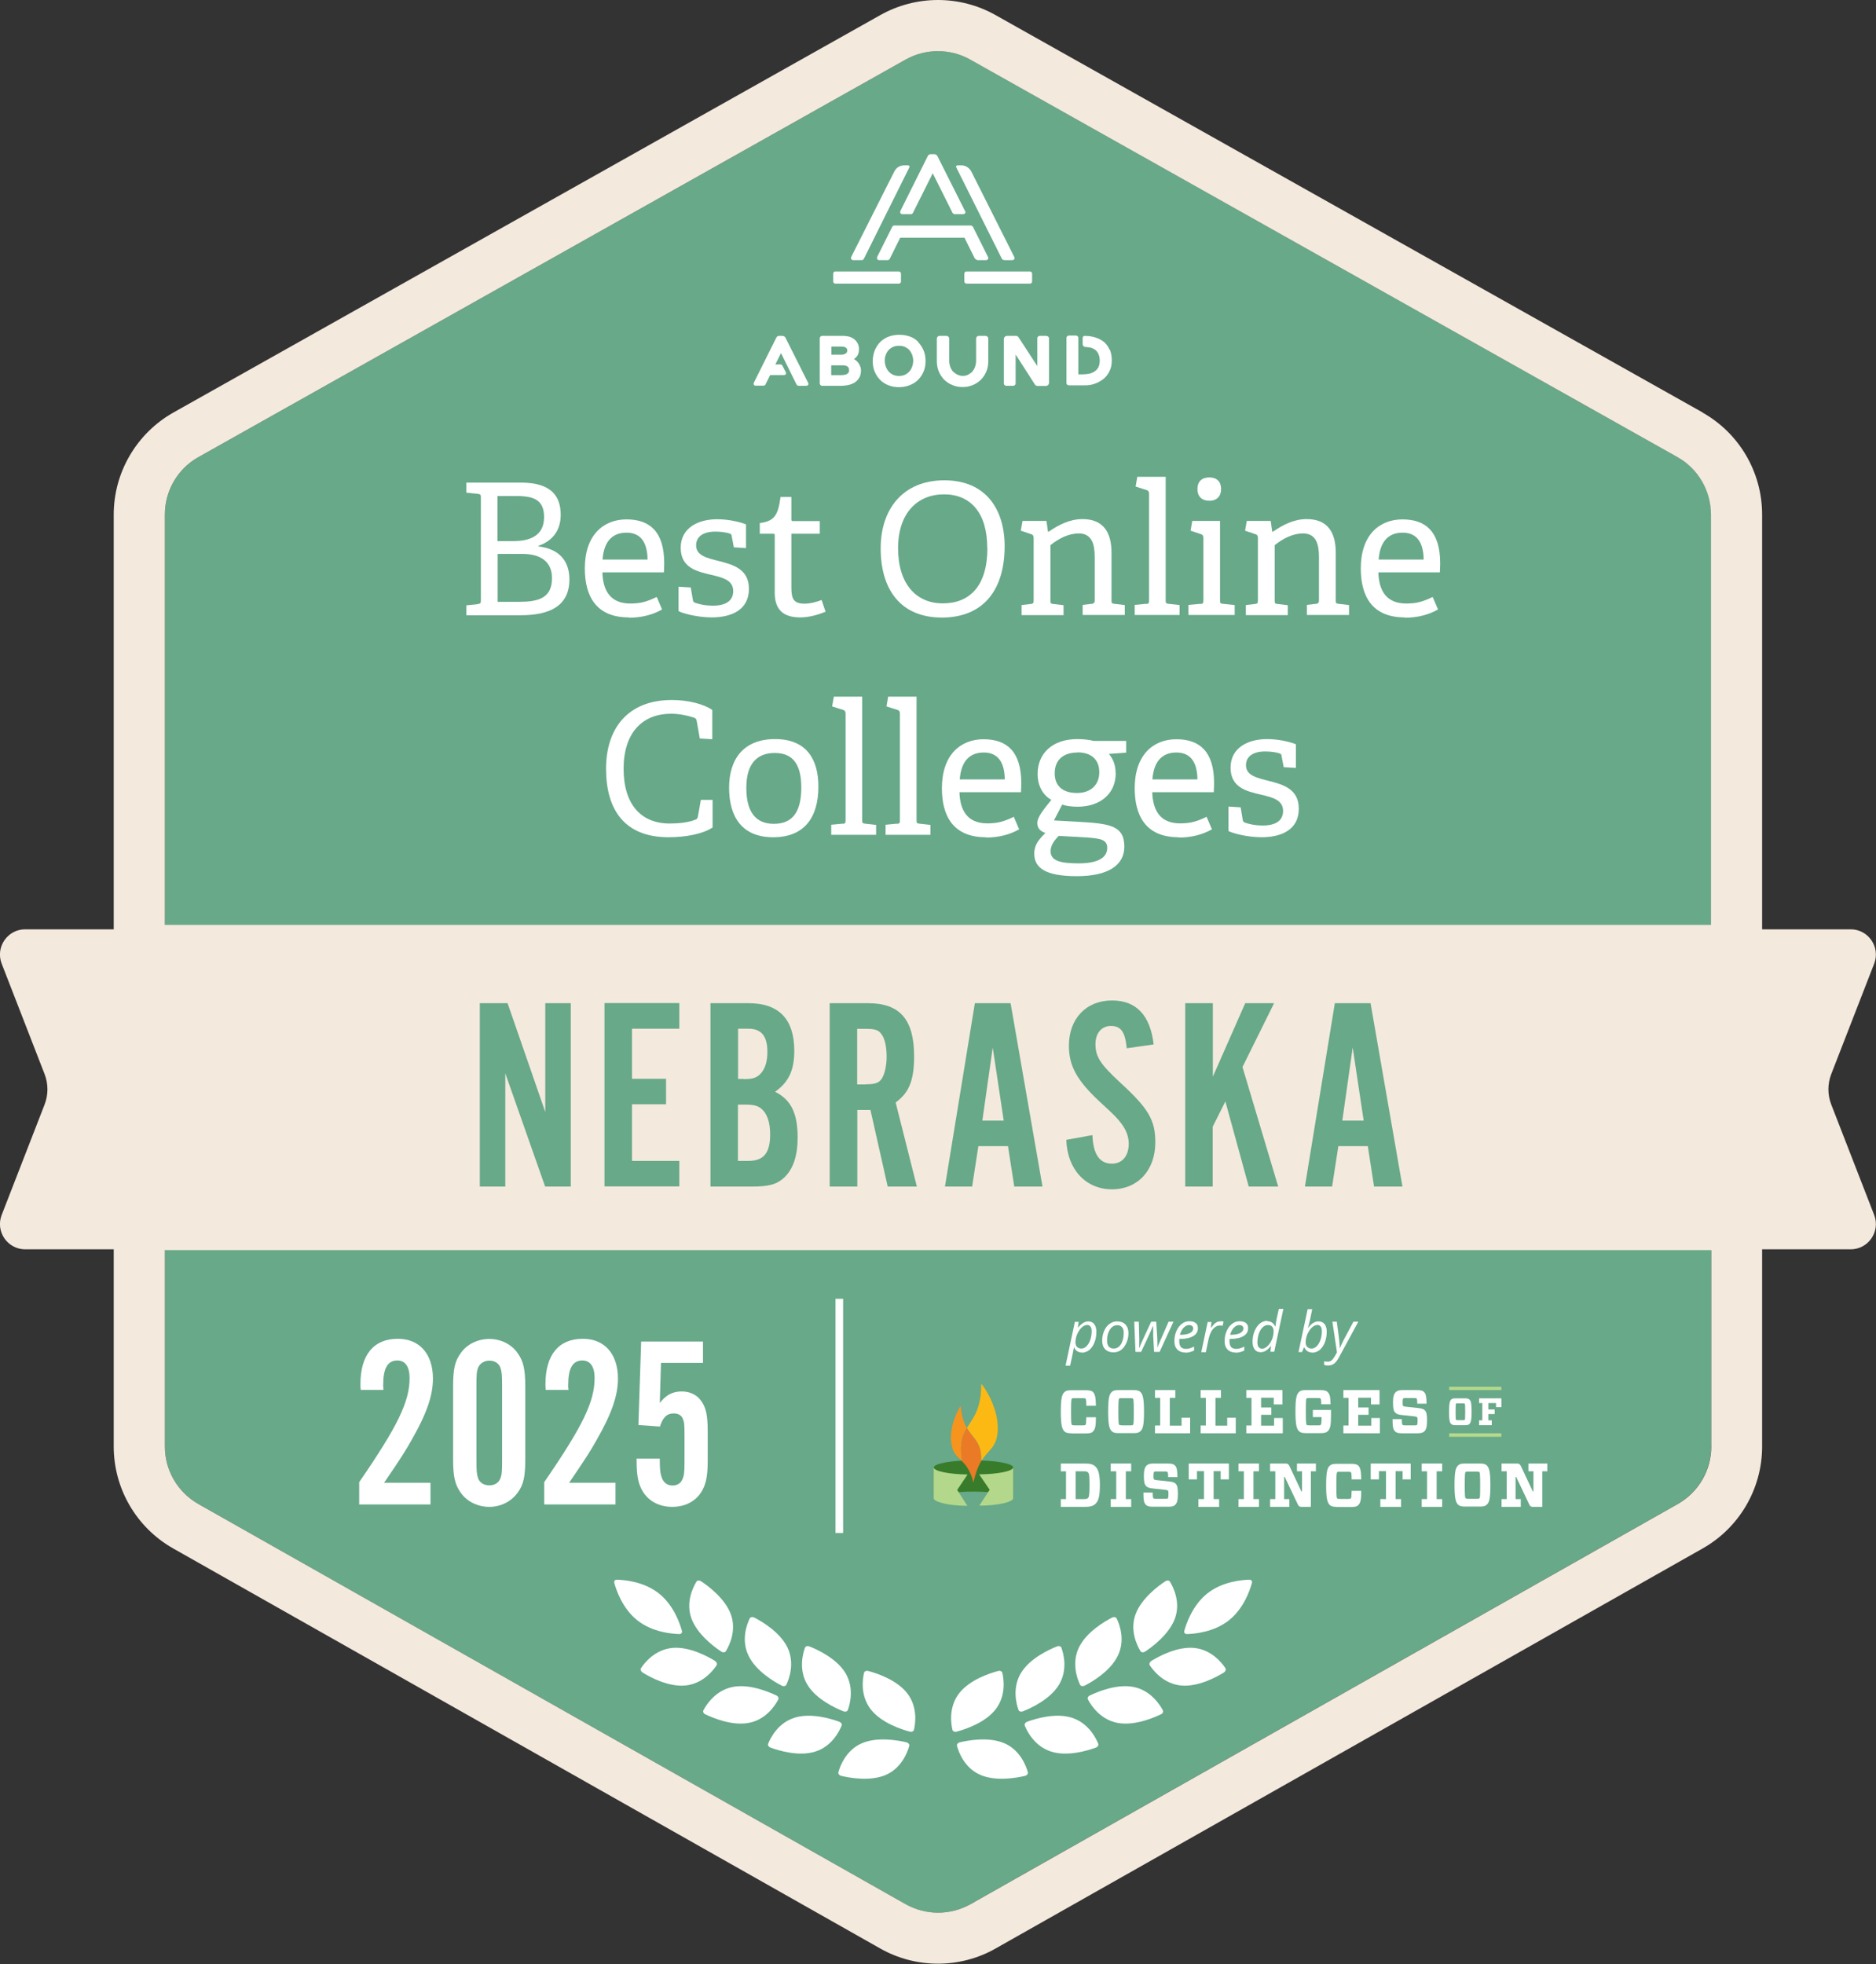 <?xml version="1.0" encoding="UTF-8"?>
<svg id="Layer_2" xmlns="http://www.w3.org/2000/svg" viewBox="0 0 122.89 128.64">
  <rect x="0" y="0" width="122.89" height="128.64" fill="#333333" stroke="none"/>
  <defs>
    <style>
      .cls-1 {
        fill: #ea7a26;
      }

      .cls-2 {
        fill: #387c2b;
      }

      .cls-3 {
        fill: #b4d88b;
      }

      .cls-4 {
        fill: #b4d88c;
      }

      .cls-5 {
        fill: none;
        stroke: #fff;
        stroke-miterlimit: 10;
        stroke-width: .5px;
      }

      .cls-6 {
        fill: #fff;
      }

      .cls-7 {
        fill: #f4e9dd;
      }

      .cls-8 {
        fill: #fdb913;
      }

      .cls-9 {
        fill: #67a989;
      }

      .cls-10 {
        fill: #f7941d;
      }
    </style>
  </defs>
  <g id="Examples">
    <g>
      <path class="cls-9" d="M112.1,94.76v-61.05c0-1.56-.84-3-2.2-3.76L63.56,3.9c-1.31-.74-2.92-.74-4.23,0L13,29.94c-1.36.76-2.2,2.2-2.2,3.76v61.05c0,1.56.84,2.99,2.19,3.76l46.33,26.21c1.32.75,2.93.75,4.25,0l46.33-26.21c1.35-.77,2.19-2.2,2.19-3.76Z"/>
      <path class="cls-7" d="M111.54,27.02L65.2.98c-1.14-.64-2.44-.98-3.76-.98s-2.61.34-3.76.98L11.36,27.02c-2.41,1.36-3.91,3.92-3.91,6.68v61.05c0,2.76,1.49,5.31,3.89,6.67l46.33,26.21c1.15.65,2.45.99,3.77.99s2.63-.34,3.77-.99l46.33-26.21c2.4-1.36,3.89-3.91,3.89-6.67v-61.05c0-2.77-1.5-5.33-3.91-6.68ZM59.33,3.9c.66-.37,1.39-.55,2.11-.55s1.46.18,2.11.55l46.33,26.04c1.36.76,2.2,2.2,2.2,3.76v26.88H10.8v-26.88c0-1.56.84-3,2.2-3.76L59.33,3.9ZM109.91,98.51l-46.33,26.21c-.66.37-1.39.56-2.13.56s-1.47-.19-2.13-.56l-46.33-26.21c-1.35-.77-2.19-2.2-2.19-3.76v-12.87h101.3v12.87c0,1.56-.84,2.99-2.19,3.76Z"/>
    </g>
    <path class="cls-7" d="M121.24,81.83H1.65c-1.16,0-1.96-1.17-1.54-2.25l2.81-7.23c.25-.64.25-1.36,0-2L.11,63.12c-.42-1.08.38-2.25,1.54-2.25h119.58c1.16,0,1.96,1.17,1.54,2.25l-2.81,7.23c-.25.64-.25,1.36,0,2l2.81,7.23c.42,1.08-.38,2.25-1.54,2.25Z"/>
    <g>
      <path class="cls-6" d="M28.2,98.54h-4.67v-1.46c2.53-3.68,3.3-5.27,3.3-6.82,0-.75-.29-1.15-.8-1.15-.64,0-.93.51-.93,1.63,0,.03,0,.18.02.3h-1.49c-.02-.16-.02-.32-.02-.37,0-1.92.86-2.98,2.45-2.98,1.42,0,2.3.99,2.3,2.61,0,1.1-.4,2.27-1.38,3.99-.45.79-.67,1.15-1.82,2.83h3.04v1.41Z"/>
      <path class="cls-6" d="M34.41,95.56c0,1.15-.11,1.68-.5,2.21-.42.58-1.11.93-1.86.93s-1.47-.35-1.87-.93c-.38-.53-.5-1.06-.5-2.21v-4.72c0-1.15.11-1.68.5-2.21.4-.58,1.11-.93,1.87-.93s1.46.35,1.86.93c.38.53.5,1.06.5,2.21v4.72ZM31.21,95.58c0,.77.02.99.11,1.25.11.29.38.46.74.46s.61-.18.72-.46c.1-.26.11-.48.11-1.25v-4.75c0-.77-.02-.99-.11-1.25-.11-.29-.38-.46-.72-.46s-.62.18-.74.46c-.1.26-.11.48-.11,1.25v4.75Z"/>
      <path class="cls-6" d="M40.32,98.54h-4.67v-1.46c2.53-3.68,3.3-5.27,3.3-6.82,0-.75-.29-1.15-.8-1.15-.64,0-.93.51-.93,1.63,0,.03,0,.18.02.3h-1.49c-.02-.16-.02-.32-.02-.37,0-1.92.86-2.98,2.45-2.98,1.42,0,2.3.99,2.3,2.61,0,1.1-.4,2.27-1.38,3.99-.45.79-.67,1.15-1.82,2.83h3.04v1.41Z"/>
      <path class="cls-6" d="M46.04,89.27h-2.74l-.08,2.62c.42-.53.85-.75,1.44-.75.51,0,.98.21,1.25.59.34.45.45.96.45,2.05v1.94c0,1.12-.16,1.71-.58,2.23-.4.48-1.02.75-1.74.75-.99,0-1.76-.5-2.1-1.34-.18-.43-.24-.94-.24-1.82h1.52c0,.67.03.93.1,1.15.11.4.37.61.74.61.29,0,.53-.14.64-.4.11-.24.14-.45.14-1.14v-1.71c0-.8-.02-.9-.11-1.12-.08-.22-.3-.35-.59-.35-.45,0-.71.24-.91.86l-1.41-.1.18-5.47h4.05v1.41Z"/>
    </g>
    <g>
      <path class="cls-6" d="M70.87,88.59c-.12,0-.22-.03-.31-.09s-.16-.14-.2-.25h-.02v.07s-.02.07-.03.13c0,.05-.08.39-.21,1h-.3l.61-2.87h.25l-.05.38h.01c.22-.27.44-.41.67-.41.17,0,.29.06.39.18.09.12.14.28.14.49,0,.26-.04.49-.12.7-.08.21-.2.38-.34.5-.15.12-.31.18-.5.18ZM71.2,86.79c-.12,0-.23.06-.35.17-.12.11-.21.26-.29.43-.07.17-.11.35-.11.53,0,.13.03.23.1.3.07.07.16.11.29.11.12,0,.23-.05.33-.15.1-.1.19-.24.25-.42.06-.18.09-.37.09-.57,0-.27-.11-.41-.32-.41Z"/>
      <path class="cls-6" d="M73.18,86.55c.23,0,.41.07.54.2.13.14.2.32.2.56s-.04.44-.13.64-.2.36-.35.47c-.15.11-.32.16-.5.16-.23,0-.41-.07-.54-.2s-.2-.32-.2-.56.04-.44.13-.65.21-.36.36-.46c.15-.11.31-.16.5-.16ZM73.61,87.27c0-.14-.04-.25-.11-.34-.08-.09-.18-.13-.31-.13s-.25.04-.35.13c-.1.09-.18.21-.24.37-.06.16-.08.33-.08.53,0,.16.04.28.11.37.08.09.19.13.33.13.12,0,.24-.04.34-.13.1-.09.18-.21.23-.38.06-.16.08-.35.08-.56Z"/>
      <path class="cls-6" d="M75.6,88.55l-.06-1.09c0-.11,0-.22,0-.31v-.28h-.02l-.09.21-.15.34-.53,1.13h-.37l-.08-1.98h.3l.03,1.07v.16c0,.18,0,.34-.01.49h.01c.06-.15.14-.34.25-.58l.53-1.14h.33l.07,1.07c0,.2.01.36.01.47v.17s0,0,0,0c.03-.1.08-.23.15-.39s.26-.6.58-1.32h.32l-.91,1.98h-.37Z"/>
      <path class="cls-6" d="M77.64,88.59c-.22,0-.4-.07-.52-.2-.13-.13-.19-.31-.19-.55s.04-.44.13-.65c.09-.21.21-.37.36-.48.15-.12.31-.17.49-.17s.32.04.42.12.14.19.14.34c0,.22-.1.39-.3.51s-.49.19-.86.19h-.06v.15c0,.16.03.28.1.37.07.09.19.13.34.13.08,0,.15-.01.23-.03.08-.02.18-.06.3-.12v.26c-.11.05-.21.09-.3.11-.09.02-.18.03-.29.03ZM77.89,86.79c-.12,0-.24.06-.35.17-.11.11-.19.27-.25.47h.02c.28,0,.49-.04.63-.11s.22-.18.22-.31c0-.06-.02-.12-.07-.16s-.11-.06-.21-.06Z"/>
      <path class="cls-6" d="M79.93,86.54c.08,0,.16,0,.22.03l-.06.27c-.06-.02-.13-.02-.19-.02-.11,0-.21.04-.31.11s-.18.17-.25.3c-.07.13-.12.27-.16.43l-.19.91h-.3l.42-1.98h.25l-.04.37h.02c.09-.11.16-.2.21-.25.06-.05.12-.09.18-.12.06-.03.13-.04.21-.04Z"/>
      <path class="cls-6" d="M80.93,88.59c-.22,0-.4-.07-.52-.2-.13-.13-.19-.31-.19-.55s.04-.44.13-.65c.09-.21.21-.37.36-.48.15-.12.31-.17.49-.17s.32.04.42.12.14.19.14.34c0,.22-.1.39-.3.51s-.49.19-.86.19h-.06v.15c0,.16.03.28.1.37.07.09.19.13.34.13.08,0,.15-.01.23-.03.08-.02.18-.06.3-.12v.26c-.11.05-.21.09-.3.11-.09.02-.18.03-.29.03ZM81.18,86.79c-.12,0-.24.06-.35.17-.11.11-.19.27-.25.47h.02c.28,0,.49-.04.63-.11s.22-.18.22-.31c0-.06-.02-.12-.07-.16s-.11-.06-.21-.06Z"/>
      <path class="cls-6" d="M83.02,86.54c.23,0,.4.11.51.34h.02c.02-.19.05-.35.08-.5l.14-.65h.3l-.6,2.81h-.25l.04-.38h-.01c-.12.15-.24.26-.34.32-.11.06-.22.09-.33.09-.17,0-.3-.06-.39-.18-.09-.12-.14-.28-.14-.49,0-.26.04-.49.13-.71.09-.21.2-.38.35-.5.15-.12.31-.18.5-.18ZM82.68,88.34c.11,0,.23-.06.35-.17.12-.11.22-.26.29-.43s.11-.35.11-.54c0-.13-.03-.24-.1-.31-.06-.07-.16-.1-.28-.1s-.23.05-.34.15c-.1.1-.19.24-.25.42-.06.18-.09.37-.09.57,0,.27.11.41.32.41Z"/>
      <path class="cls-6" d="M85.95,88.59c-.12,0-.22-.03-.31-.09s-.16-.15-.2-.25h-.02l-.13.31h-.23l.6-2.81h.3c-.06.29-.11.51-.14.67s-.08.34-.14.54h.02c.11-.14.22-.25.33-.31.11-.07.22-.1.34-.1.17,0,.3.06.4.18.09.12.14.28.14.49,0,.25-.04.48-.12.7-.08.21-.2.38-.34.5-.15.12-.31.18-.5.18ZM86.28,86.79c-.12,0-.23.06-.35.17-.12.11-.21.26-.29.43-.07.17-.11.35-.11.53,0,.13.03.23.1.3.07.07.16.11.29.11.12,0,.23-.05.33-.15.1-.1.19-.24.25-.42.06-.18.09-.37.09-.57,0-.27-.11-.41-.32-.41Z"/>
      <path class="cls-6" d="M87.27,86.57h.3l.13.98c.01.08.02.21.04.37s.02.29.02.39h.01c.04-.1.09-.23.16-.36s.11-.23.14-.28l.59-1.1h.32l-1.26,2.32c-.11.21-.22.35-.33.43-.11.08-.24.12-.4.12-.09,0-.17-.01-.25-.04v-.24c.08.02.15.03.24.03.1,0,.18-.03.25-.09s.14-.15.21-.27l.14-.25-.3-2.01Z"/>
    </g>
    <g>
      <g id="logotype">
        <g>
          <path class="cls-6" d="M70.19,93.88c-.27,0-.38-.04-.47-.13-.15-.15-.23-.42-.23-1.28s.07-1.13.23-1.28c.1-.1.21-.13.47-.13h.93c.25,0,.39.03.48.12.14.14.18.37.19.9h-.63c0-.35-.02-.43-.05-.47-.02-.02-.06-.03-.17-.03h-.54c-.13,0-.16,0-.19.03-.03.04-.05.14-.05.86s.02.82.05.85c.03.03.06.04.19.04h.54c.12,0,.15-.01.17-.04.03-.03.04-.1.05-.49h.63c0,.55-.04.78-.19.93-.09.1-.23.13-.49.13h-.93Z"/>
          <path class="cls-6" d="M73.31,93.32s.06.04.19.04h.54c.12,0,.16,0,.18-.04.04-.03.05-.14.05-.85s-.02-.82-.05-.86c-.02-.02-.06-.03-.18-.03h-.54c-.13,0-.16,0-.19.03-.03.04-.05.14-.05.86s.02.82.05.85h0ZM74.24,91.05c.27,0,.38.04.47.13.15.15.23.41.23,1.28s-.07,1.13-.23,1.28c-.1.1-.2.13-.47.13h-.95c-.27,0-.38-.04-.47-.13-.15-.15-.23-.42-.23-1.28s.07-1.13.23-1.28c.1-.1.21-.13.47-.13h.95Z"/>
          <polygon class="cls-6" points="76 91.56 75.66 91.56 75.66 91.05 76.99 91.05 76.99 91.56 76.63 91.56 76.63 93.38 77.4 93.38 77.4 92.86 77.96 92.86 77.96 93.88 75.66 93.88 75.66 93.37 76 93.37 76 91.56 76 91.56"/>
          <polygon class="cls-6" points="78.99 91.56 78.65 91.56 78.65 91.05 79.98 91.05 79.98 91.56 79.62 91.56 79.62 93.38 80.39 93.38 80.39 92.86 80.95 92.86 80.95 93.88 78.65 93.88 78.65 93.37 78.99 93.37 78.99 91.56 78.99 91.56"/>
          <polygon class="cls-6" points="81.64 91.56 81.64 91.05 84.01 91.05 84.01 91.99 83.44 91.99 83.44 91.55 82.61 91.55 82.61 92.19 83.28 92.19 83.28 92.67 82.61 92.67 82.61 93.38 83.46 93.38 83.46 92.88 84.03 92.88 84.03 93.88 81.64 93.88 81.64 93.37 81.98 93.37 81.98 91.56 81.64 91.56 81.64 91.56"/>
          <path class="cls-6" d="M86.55,91.98c0-.28-.02-.34-.05-.38-.02-.02-.06-.03-.18-.03h-.54c-.13,0-.16,0-.19.03-.04.04-.05.17-.05.86s.02.83.05.86c.03.03.06.04.19.04h.56c.11,0,.15,0,.18-.04.03-.03.05-.14.05-.42v-.08h-.57v-.47h1.19v.38c0,.65-.06.86-.2,1-.1.11-.24.14-.49.14h-.94c-.27,0-.38-.04-.47-.13-.15-.15-.23-.42-.23-1.28s.07-1.13.23-1.28c.1-.1.21-.13.47-.13h.93c.25,0,.4.04.48.13.14.14.18.3.19.8h-.63Z"/>
          <polygon class="cls-6" points="88 91.56 88 91.05 90.37 91.05 90.37 91.99 89.81 91.99 89.81 91.55 88.97 91.55 88.97 92.19 89.65 92.19 89.65 92.67 88.97 92.67 88.97 93.38 89.83 93.38 89.83 92.88 90.39 92.88 90.39 93.88 88 93.88 88 93.37 88.34 93.37 88.34 91.56 88 91.56 88 91.56"/>
          <path class="cls-6" d="M93.31,93.75c-.08.08-.21.13-.44.13h-1.02c-.24,0-.38-.03-.47-.13-.12-.12-.16-.29-.16-.8h.61c0,.28.02.34.04.37.02.02.06.04.19.04h.57c.12,0,.17,0,.19-.03.03-.03.04-.11.04-.28,0-.14,0-.19-.04-.23-.02-.02-.08-.04-.19-.05l-.83-.09c-.19-.02-.31-.06-.4-.15-.11-.11-.15-.28-.15-.66,0-.36.05-.56.18-.69.09-.08.22-.13.43-.13h.95c.24,0,.38.03.47.12.12.12.16.28.17.77h-.61c0-.25-.02-.32-.05-.34-.02-.02-.06-.03-.17-.03h-.53c-.11,0-.15,0-.17.03-.03.03-.04.11-.04.26,0,.14,0,.19.04.23.02.03.07.03.19.05l.83.09c.19.02.31.06.39.14.11.11.15.28.15.67s-.05.59-.18.72h0Z"/>
        </g>
        <g>
          <path class="cls-6" d="M70.46,98.19h.51c.17,0,.24-.01.3-.07.07-.07.1-.23.1-.84s-.02-.76-.1-.84c-.06-.06-.13-.07-.3-.07h-.51v1.82h0ZM71.77,96.07c.18.18.28.5.28,1.21s-.09,1.02-.28,1.21c-.15.15-.35.21-.71.21h-1.57v-.51h.34v-1.82h-.34v-.51h1.57c.36,0,.55.05.71.21h0Z"/>
          <polygon class="cls-6" points="74.1 98.19 74.1 98.7 72.76 98.7 72.76 98.19 73.12 98.19 73.12 96.37 72.76 96.37 72.76 95.86 74.1 95.86 74.1 96.37 73.75 96.37 73.75 98.19 74.1 98.19 74.1 98.19"/>
          <path class="cls-6" d="M76.99,98.56c-.08.09-.21.13-.44.13h-1.02c-.24,0-.38-.03-.47-.13-.12-.12-.16-.29-.16-.8h.61c0,.28.02.34.04.37.02.02.06.04.19.04h.57c.12,0,.17,0,.19-.03.03-.03.04-.11.04-.28,0-.14,0-.19-.04-.23-.02-.02-.08-.04-.19-.05l-.83-.09c-.19-.02-.31-.06-.4-.15-.11-.11-.15-.28-.15-.66,0-.36.05-.56.18-.69.08-.08.22-.13.43-.13h.95c.24,0,.38.03.47.12.12.12.16.27.17.77h-.61c0-.25-.02-.32-.05-.34-.02-.02-.06-.03-.17-.03h-.53c-.11,0-.15,0-.17.03-.03.03-.04.11-.04.26,0,.14,0,.19.04.23.02.03.07.03.19.05l.83.09c.19.02.31.06.39.14.11.11.15.28.15.67s-.05.59-.18.72h0Z"/>
          <polygon class="cls-6" points="79.86 98.19 79.86 98.7 78.5 98.7 78.5 98.19 78.87 98.19 78.87 96.36 78.41 96.36 78.41 96.9 77.87 96.9 77.87 95.86 80.5 95.86 80.5 96.9 79.96 96.9 79.96 96.36 79.5 96.36 79.5 98.19 79.86 98.19 79.86 98.19"/>
          <polygon class="cls-6" points="82.47 98.19 82.47 98.7 81.13 98.7 81.13 98.19 81.48 98.19 81.48 96.37 81.13 96.37 81.13 95.86 82.47 95.86 82.47 96.37 82.11 96.37 82.11 98.19 82.47 98.19 82.47 98.19"/>
          <path class="cls-6" d="M85.29,96.37h-.33v-.51h1.24v.51h-.33v2.33h-.6c-.15,0-.2-.04-.26-.17l-.85-1.79h-.04v1.45h.34v.51h-1.26v-.51h.34v-1.82h-.34v-.51h1.01c.15,0,.19.04.26.17l.78,1.66h.04v-1.32h0Z"/>
          <path class="cls-6" d="M87.57,98.7c-.27,0-.38-.04-.47-.13-.15-.15-.23-.42-.23-1.28s.07-1.13.23-1.28c.1-.1.21-.13.47-.13h.93c.25,0,.39.03.48.12.14.14.18.37.19.9h-.63c0-.35-.02-.43-.05-.47-.02-.02-.06-.03-.17-.03h-.54c-.13,0-.16,0-.19.03-.03.04-.05.14-.05.86s.02.82.05.85c.03.03.06.04.19.04h.54c.12,0,.15-.01.17-.04.03-.03.04-.1.05-.49h.63c0,.55-.04.78-.19.93-.09.1-.23.13-.49.13h-.93Z"/>
          <polygon class="cls-6" points="91.78 98.19 91.78 98.7 90.42 98.7 90.42 98.19 90.79 98.19 90.79 96.36 90.33 96.36 90.33 96.9 89.79 96.9 89.79 95.86 92.41 95.86 92.41 96.9 91.88 96.9 91.88 96.36 91.42 96.36 91.42 98.19 91.78 98.19 91.78 98.19"/>
          <polygon class="cls-6" points="94.47 98.19 94.47 98.7 93.13 98.7 93.13 98.19 93.48 98.19 93.48 96.37 93.13 96.37 93.13 95.86 94.47 95.86 94.47 96.37 94.11 96.37 94.11 98.19 94.47 98.19 94.47 98.19"/>
          <path class="cls-6" d="M96,98.13s.06.04.19.04h.54c.12,0,.16,0,.18-.04.04-.03.05-.14.05-.85s-.02-.82-.05-.86c-.02-.02-.06-.03-.18-.03h-.54c-.13,0-.16,0-.19.03-.03.04-.05.14-.05.86s.02.82.05.85h0ZM96.93,95.86c.27,0,.38.04.47.13.15.15.23.41.23,1.28s-.07,1.13-.23,1.28c-.1.1-.2.13-.47.13h-.95c-.27,0-.38-.04-.47-.13-.15-.15-.23-.42-.23-1.28s.07-1.13.23-1.28c.1-.1.21-.13.47-.13h.95Z"/>
          <path class="cls-6" d="M100.45,96.37h-.33v-.51h1.24v.51h-.33v2.33h-.6c-.15,0-.2-.04-.26-.17l-.85-1.79h-.04v1.45h.34v.51h-1.26v-.51h.34v-1.82h-.34v-.51h1.01c.15,0,.19.04.26.17l.78,1.66h.04v-1.32h0Z"/>
        </g>
        <g>
          <path class="cls-6" d="M95.38,93s.04.02.12.02h.34c.08,0,.1,0,.11-.02.02-.02.03-.09.03-.53s-.01-.51-.03-.53c-.02-.02-.04-.02-.11-.02h-.34c-.08,0-.1,0-.12.02-.02.02-.03.09-.03.53s.01.51.03.53h0ZM95.96,91.59c.17,0,.23.02.3.08.1.09.14.26.14.8s-.05.7-.14.8c-.06.06-.13.08-.3.08h-.6c-.17,0-.23-.02-.3-.08-.1-.1-.14-.26-.14-.8s.05-.71.14-.8c.06-.06.13-.08.3-.08h.6Z"/>
          <polygon class="cls-6" points="96.89 91.9 96.89 91.59 98.35 91.59 98.35 92.17 98 92.17 98 91.9 97.5 91.9 97.5 92.32 97.91 92.32 97.91 92.62 97.5 92.62 97.5 93.03 97.72 93.03 97.72 93.35 96.89 93.35 96.89 93.03 97.1 93.03 97.1 91.9 96.89 91.9 96.89 91.9"/>
        </g>
        <polygon class="cls-4" points="94.93 94.11 98.35 94.11 98.35 93.88 94.93 93.88 94.93 94.11 94.93 94.11"/>
        <polygon class="cls-4" points="94.93 91.05 98.35 91.05 98.35 90.83 94.93 90.83 94.93 91.05 94.93 91.05"/>
      </g>
      <g>
        <path class="cls-2" d="M66.37,98.17c0-.26-1.16-.47-2.6-.47s-2.6.21-2.6.47v-2.05c0-.26,1.16-.47,2.6-.47s2.6.21,2.6.47v2.05Z"/>
        <g>
          <path class="cls-3" d="M62.7,97.59l.68-1.01c-1.23-.02-2.22-.22-2.22-.47v2.02c0,.25,1.02.5,2.21.5l-.67-1.04Z"/>
          <path class="cls-3" d="M64.15,96.58l.68,1-.68,1.04c1.21,0,2.22-.24,2.22-.49v-2.02c0,.25-1.01.45-2.22.46Z"/>
        </g>
        <path class="cls-8" d="M64.28,95.71c.49-.82,1.03-.86,1.08-2.07.05-1.59-1.08-3.05-1.08-3,0,1.69-.55,2.24-.94,2.89.36.63.83.85.92,1.72.02.17.02.32.02.45Z"/>
        <path class="cls-10" d="M63.34,93.54c-.19-.32-.35-.76-.41-1.45,0-.04-.77,1.18-.62,2.4.1.74.39.89.72,1.22-.05-.23-.08-.52-.07-.86,0-.6.17-.97.38-1.32Z"/>
        <path class="cls-1" d="M64.26,95.26c-.1-.87-.56-1.09-.92-1.72-.21.35-.37.72-.38,1.32,0,.34.02.63.07.86.21.21.43.48.63,1.02l.1.36s.06-.21.09-.33t0,0s.01-.04.02-.06c0,0,0-.02,0-.02h0c.12-.43.26-.74.4-.98,0-.13,0-.28-.02-.45Z"/>
      </g>
    </g>
    <g>
      <rect class="cls-6" x="54.58" y="17.78" width="4.44" height=".8" rx=".14" ry=".14"/>
      <path class="cls-6" d="M55.89,17.04h.56c.06,0,.11-.03.14-.09l2.98-5.99s.01-.06,0-.09c-.01-.02-.05-.04-.08-.04h-.25s0,0,0,0c-.28,0-.54.15-.66.41-.66,1.29-2.79,5.55-2.82,5.59-.02.05-.02.1,0,.14.03.04.07.07.12.07Z"/>
      <path class="cls-6" d="M65.76,17.04h.56c.05,0,.1-.03.12-.07.03-.04.03-.09,0-.14-.02-.04-2.16-4.3-2.81-5.59-.13-.25-.38-.41-.66-.41h-.25s-.06.02-.08.04-.02.06,0,.09l2.99,5.99c.03.05.08.08.14.08Z"/>
      <rect class="cls-6" x="63.17" y="17.78" width="4.44" height=".8" rx=".14" ry=".14"/>
      <path class="cls-6" d="M58.98,13.96s.07.07.12.07h.57c.05,0,.1-.03.13-.08l1.3-2.6,1.3,2.6s.07.08.13.08h.57s.1-.02.12-.06c.03-.04.03-.1,0-.14l-1.81-3.6c-.04-.08-.12-.13-.2-.13h-.24c-.09,0-.17.05-.2.13l-1.79,3.59s-.02.1,0,.14Z"/>
      <path class="cls-6" d="M63.9,16.96s.07.08.13.08h.57c.05,0,.1-.03.12-.07.03-.04.03-.09,0-.14l-.99-1.98s-.07-.08-.13-.08h-5.02c-.05,0-.11.03-.13.08l-.99,1.98s-.02.1,0,.14c.03.04.07.07.12.07h.57c.05,0,.1-.03.13-.08l.69-1.39h4.21l.69,1.39Z"/>
      <path class="cls-6" d="M56.18,23.71c-.07-.08-.15-.14-.24-.19,0,0,0,0,0,0,.06-.04.11-.09.16-.14.12-.13.17-.3.17-.5,0-.16-.03-.29-.1-.41-.06-.11-.15-.21-.25-.28-.1-.07-.21-.12-.34-.15-.12-.03-.24-.04-.37-.04h-1.35c-.09,0-.16.07-.16.16v2.95c0,.09.07.16.16.16h1.26c.15,0,.3-.02.45-.05.15-.03.29-.09.41-.16.12-.08.22-.18.3-.31.08-.13.12-.29.12-.47,0-.11-.02-.22-.06-.31-.04-.1-.09-.18-.16-.26ZM55.62,24.24c0,.07-.01.13-.04.17-.03.04-.07.07-.12.1-.05.02-.17.06-.32.06h-.69v-.64h.71c.19,0,.27.02.36.08.04.03.1.08.1.23ZM55.4,23.15s-.1.08-.26.08h-.68v-.53h.64c.19,0,.24.03.31.07.04.03.09.07.09.2,0,.07-.03.13-.09.18Z"/>
      <path class="cls-6" d="M60.14,22.38h0c-.15-.15-.34-.27-.55-.34-.2-.07-.42-.11-.67-.11s-.5.04-.71.12c-.21.08-.39.2-.55.35-.15.15-.27.34-.36.55-.08.21-.13.45-.13.71s.04.48.13.69c.09.21.21.39.36.54.15.15.34.27.55.35.21.08.44.12.69.12.25,0,.48-.05.69-.13.21-.08.4-.2.55-.35s.27-.33.36-.54c.09-.21.13-.44.13-.69s-.04-.5-.13-.7c-.09-.21-.21-.39-.36-.55ZM59.82,23.61c0,.15-.02.28-.07.41-.04.12-.11.23-.19.32-.08.09-.18.16-.29.21-.22.1-.54.1-.76,0-.11-.05-.21-.12-.29-.21-.08-.09-.14-.19-.19-.32s-.07-.26-.07-.41c0-.14.02-.27.07-.38.04-.12.11-.22.19-.31.08-.09.18-.15.29-.2.11-.05.24-.07.38-.07s.27.02.38.07c.11.05.21.12.29.2.08.09.14.19.19.31.04.12.07.25.07.38Z"/>
      <path class="cls-6" d="M64.57,22h-.45c-.1,0-.18.08-.18.18v1.44c0,.15-.02.28-.07.41-.04.12-.11.23-.19.32l.06.05h0l-.07-.04s-.01.01-.01.01c-.08.08-.17.14-.26.18-.11.05-.19.07-.33.07s-.22-.03-.33-.07c-.09-.04-.18-.1-.26-.17,0,0-.02-.02-.02-.02,0,0-.01-.01-.02-.01-.08-.09-.14-.19-.19-.32-.04-.12-.07-.26-.07-.41v-1.44c0-.1-.08-.18-.18-.18h-.45c-.1,0-.18.08-.18.18v1.47c0,.25.04.48.13.69.09.21.21.39.36.54.15.15.34.27.55.35.22.09.4.12.65.12.23,0,.41-.03.64-.12.21-.08.39-.2.55-.35.15-.15.27-.33.36-.54.09-.21.13-.44.13-.69v-1.47c0-.1-.08-.18-.18-.18Z"/>
      <path class="cls-6" d="M68.56,22h-.45c-.09,0-.16.07-.16.16v1.82l-1.23-1.89c-.04-.06-.1-.09-.17-.09h-.58c-.11,0-.21.09-.21.21v2.9c0,.09.07.16.16.16h.45c.09,0,.16-.07.16-.16v-1.89l1.26,1.96c.04.06.1.1.17.1h.55c.11,0,.21-.09.21-.21v-2.9c0-.09-.07-.16-.16-.16Z"/>
      <path class="cls-6" d="M72.69,22.91c-.09-.2-.22-.38-.37-.51-.11-.09-.52-.4-1.27-.4-.07,0-.13.06-.13.13v.41c0,.1.08.18.18.19h.06c.06.01.22.02.28.04.12.03.23.09.32.16.09.07.15.16.2.27.05.12.08.26.08.42s-.03.31-.08.42c-.06.11-.13.2-.23.27-.1.07-.22.13-.35.16-.14.03-.29.05-.45.05h-.29s0-2.39,0-2.39c0-.08-.07-.15-.15-.15h-.47c-.09,0-.16.07-.16.15v2.96c0,.09.07.15.16.15h1.09c.19,0,.39-.03.59-.1.2-.07.39-.17.56-.3.17-.13.31-.3.41-.51.11-.2.16-.45.16-.73s-.05-.52-.14-.72Z"/>
      <path class="cls-6" d="M51.29,22h-.26c-.08,0-.14.04-.18.12l-1.47,2.95s-.02.09,0,.13c.02.04.07.06.11.06h.53c.05,0,.1-.03.12-.07l.31-.62h.92s.08-.02.1-.05c.02-.03.03-.08.01-.13l-.22-.43c-.02-.05-.07-.09-.12-.09h-.35l.37-.74,1.02,2.06s.07.08.12.08h.53s.09-.02.11-.06.03-.09,0-.13l-1.48-2.95c-.04-.08-.1-.12-.18-.12Z"/>
    </g>
    <g>
      <g>
        <path class="cls-6" d="M45.62,103.6c.05-.09.19-.1.3-.03.46.3,1.58,1.13,1.96,2.18.38,1.06-.11,2.04-.33,2.4-.05.09-.19.1-.3.03-.46-.3-1.58-1.13-1.96-2.18-.38-1.06.11-2.04.33-2.4Z"/>
        <g>
          <path class="cls-6" d="M40.24,103.68c-.03-.12.04-.21.16-.21.5.01,1.77.12,2.75.89s1.39,1.98,1.52,2.46c.03.12-.04.21-.16.21-.5-.01-1.77-.12-2.75-.89-.98-.77-1.39-1.98-1.52-2.46Z"/>
          <path class="cls-6" d="M52.73,107.93c.03-.1.16-.14.29-.09.51.2,1.78.78,2.36,1.74s.31,2.02.16,2.42c-.03.1-.16.14-.29.09-.51-.2-1.78-.78-2.36-1.74-.58-.96-.31-2.02-.16-2.42Z"/>
          <path class="cls-6" d="M50.32,114.21c-.04.1.03.21.16.26.52.19,1.85.6,2.92.26,1.07-.33,1.57-1.3,1.73-1.7.04-.1-.03-.21-.16-.26-.52-.19-1.85-.6-2.92-.26-1.07.33-1.57,1.3-1.73,1.7Z"/>
          <path class="cls-6" d="M56.6,109.57c.02-.1.15-.16.28-.12.53.14,1.86.57,2.55,1.46.69.89.54,1.97.44,2.39-.02.1-.15.16-.28.12-.53-.14-1.86-.57-2.55-1.46s-.54-1.97-.44-2.39Z"/>
          <path class="cls-6" d="M54.92,116.08c-.03.1.06.21.19.24.54.13,1.91.38,2.93-.07s1.41-1.48,1.52-1.89c.03-.1-.06-.21-.19-.24-.54-.13-1.91-.38-2.93.07s-1.41,1.48-1.52,1.89Z"/>
          <path class="cls-6" d="M49.11,106.01c.04-.09.18-.12.3-.06.49.25,1.69.95,2.18,1.97.48,1.01.11,2.04-.08,2.43-.04.09-.18.12-.3.06-.49-.25-1.69-.95-2.18-1.97s-.11-2.04.08-2.43Z"/>
          <path class="cls-6" d="M46.08,112.02c-.05.09,0,.22.13.27.5.24,1.78.78,2.88.55,1.1-.22,1.69-1.14,1.89-1.52.05-.09,0-.22-.13-.27-.5-.24-1.78-.78-2.88-.55s-1.69,1.14-1.89,1.52Z"/>
          <path class="cls-6" d="M41.99,109.26c-.06.09-.01.21.1.29.47.29,1.69.96,2.81.85,1.12-.11,1.8-.96,2.04-1.32.06-.09.01-.21-.1-.29-.47-.29-1.69-.96-2.81-.85s-1.8.96-2.04,1.32Z"/>
        </g>
      </g>
      <g>
        <path class="cls-6" d="M76.64,103.6c-.05-.09-.19-.1-.3-.03-.46.3-1.58,1.13-1.96,2.18-.38,1.06.11,2.04.33,2.4.05.09.19.1.3.03.46-.3,1.58-1.13,1.96-2.18.38-1.06-.11-2.04-.33-2.4Z"/>
        <g>
          <path class="cls-6" d="M82.01,103.68c.03-.12-.04-.21-.16-.21-.5.01-1.77.12-2.75.89-.98.77-1.39,1.98-1.52,2.46-.03.12.04.21.16.21.5-.01,1.77-.12,2.75-.89.98-.77,1.39-1.98,1.52-2.46Z"/>
          <path class="cls-6" d="M69.53,107.93c-.03-.1-.16-.14-.29-.09-.51.2-1.78.78-2.36,1.74s-.31,2.02-.16,2.42c.03.1.16.14.29.09.51-.2,1.78-.78,2.36-1.74.58-.96.31-2.02.16-2.42Z"/>
          <path class="cls-6" d="M71.94,114.21c.04.1-.03.21-.16.26-.52.19-1.85.6-2.92.26s-1.57-1.3-1.73-1.7c-.04-.1.03-.21.16-.26.52-.19,1.85-.6,2.92-.26s1.57,1.3,1.73,1.7Z"/>
          <path class="cls-6" d="M65.66,109.57c-.02-.1-.15-.16-.28-.12-.53.14-1.86.57-2.55,1.46-.69.89-.54,1.97-.44,2.39.02.1.15.16.28.12.53-.14,1.86-.57,2.55-1.46.69-.89.54-1.97.44-2.39Z"/>
          <path class="cls-6" d="M67.33,116.08c.03.1-.06.21-.19.24-.54.13-1.91.38-2.93-.07-1.03-.45-1.41-1.48-1.52-1.89-.03-.1.06-.21.19-.24.54-.13,1.91-.38,2.93.07s1.41,1.48,1.52,1.89Z"/>
          <path class="cls-6" d="M73.15,106.01c-.04-.09-.18-.12-.3-.06-.49.25-1.69.95-2.18,1.97-.48,1.01-.11,2.04.08,2.43.04.09.18.12.3.06.49-.25,1.69-.95,2.18-1.97s.11-2.04-.08-2.43Z"/>
          <path class="cls-6" d="M76.17,112.02c.05.09,0,.22-.13.27-.5.24-1.78.78-2.88.55s-1.69-1.14-1.89-1.52c-.05-.09,0-.22.13-.27.5-.24,1.78-.78,2.88-.55s1.69,1.14,1.89,1.52Z"/>
          <path class="cls-6" d="M80.27,109.26c.06.09.01.21-.1.29-.47.29-1.69.96-2.81.85s-1.8-.96-2.04-1.32c-.06-.09-.01-.21.1-.29.47-.29,1.69-.96,2.81-.85s1.8.96,2.04,1.32Z"/>
        </g>
      </g>
    </g>
    <line class="cls-5" x1="54.98" y1="85.07" x2="54.98" y2="100.41"/>
    <g>
      <path class="cls-6" d="M31.31,39.56c.17-.02.19-.06.19-.24v-6.73c0-.18-.02-.22-.19-.24l-.76-.08v-.66h3.57c2.05,0,2.61.94,2.61,2.12s-.73,1.78-1.46,2.02v.04c1.37.16,2.03.96,2.03,2.16,0,1.77-1.33,2.35-3.21,2.35h-3.54v-.65l.76-.08ZM35.64,33.88c0-1.1-.61-1.39-1.81-1.39h-1.24v2.95h1.06c.95,0,1.99-.28,1.99-1.56ZM36.16,37.87c0-1.16-.85-1.59-1.95-1.59h-1.61v3.14h1.37c1.26,0,2.19-.22,2.19-1.55Z"/>
      <path class="cls-6" d="M41.19,40.44c-2.17,0-2.88-1.43-2.88-3.21,0-2.19,1.22-3.21,2.73-3.21s2.47.79,2.47,2.87c0,.16-.01.4-.02.6h-4.03c.04,1.21.53,2.04,1.83,2.04.67,0,1.09-.12,1.73-.43l.35.82c-.6.34-1.32.54-2.18.54ZM41.04,34.89c-.8,0-1.47.43-1.57,1.76h2.95c-.02-1.37-.65-1.76-1.38-1.76Z"/>
      <path class="cls-6" d="M47.81,34.95c-.17-.06-.53-.13-.94-.13-.88,0-1.27.38-1.27.9,0,.68.72.83,1.5,1.03.94.24,1.96.53,1.96,1.82,0,1.39-1.16,1.87-2.44,1.87-.97,0-1.95-.28-2.17-.41v-1.6l.8.05.14.83c.01.08.04.13.14.17.16.06.58.19,1.18.19.8,0,1.32-.3,1.32-.95,0-.72-.68-.89-1.45-1.07-.94-.22-1.99-.46-1.99-1.77s1.15-1.87,2.39-1.87c.86,0,1.64.23,1.89.34v1.55l-.8-.05-.14-.74c-.01-.08-.02-.12-.12-.16Z"/>
      <path class="cls-6" d="M52.42,40.44c-1.15,0-1.67-.54-1.67-1.62v-3.74c0-.07,0-.12-.1-.12h-.88v-.7c.94-.12,1.2-.49,1.36-1.71h.71v1.46c0,.07,0,.12.1.12h1.76v.83h-1.86v3.54c0,.76.18,1.04.86,1.04.37,0,.79-.11,1.12-.24l.26.77c-.48.19-1.06.37-1.67.37Z"/>
      <path class="cls-6" d="M57.69,35.91c0-2.54,1.44-4.45,4.17-4.45s3.95,1.91,3.95,4.32c0,2.83-1.37,4.67-4.11,4.67s-4.01-1.88-4.01-4.53ZM64.67,35.89c0-2.3-1.09-3.51-2.83-3.51s-3.01,1.22-3.01,3.53,1.16,3.61,2.93,3.61,2.92-1.15,2.92-3.62Z"/>
      <path class="cls-6" d="M71.49,39.56c.16-.02.22-.07.22-.24v-2.84c0-.78-.16-1.54-1.04-1.54-.68,0-1.33.34-1.86.77v3.61c0,.19.01.22.19.24l.67.08v.65h-2.75v-.66l.6-.07c.17-.02.19-.06.19-.24v-4.08c0-.13-.04-.22-.16-.25l-.68-.23.11-.64h1.57l.1.71h.04c.62-.43,1.36-.83,2.22-.83,1.38,0,1.9.89,1.9,2.19v3.12c0,.19.01.22.19.24l.68.08v.65h-2.76v-.66l.58-.07Z"/>
      <path class="cls-6" d="M75.08,39.56c.17-.01.19-.06.19-.24v-6.97c0-.13-.04-.22-.16-.25l-.72-.23.11-.64h1.86v8.08c0,.19.01.22.19.24l.72.08v.65h-2.94v-.66l.74-.07Z"/>
      <path class="cls-6" d="M78.64,39.56c.17-.01.19-.06.19-.24v-4.08c0-.13-.04-.22-.16-.25l-.68-.23.11-.64h1.82v5.19c0,.19.01.22.19.24l.77.08v.65h-3.03v-.66l.79-.07ZM79.22,32.8c-.49,0-.78-.28-.78-.77s.29-.76.78-.76.77.28.77.76-.28.77-.77.77Z"/>
      <path class="cls-6" d="M86.18,39.56c.16-.02.22-.07.22-.24v-2.84c0-.78-.16-1.54-1.04-1.54-.68,0-1.33.34-1.86.77v3.61c0,.19.01.22.19.24l.67.08v.65h-2.75v-.66l.6-.07c.17-.02.19-.06.19-.24v-4.08c0-.13-.04-.22-.16-.25l-.68-.23.11-.64h1.57l.1.71h.04c.62-.43,1.36-.83,2.22-.83,1.38,0,1.9.89,1.9,2.19v3.12c0,.19.01.22.19.24l.68.08v.65h-2.76v-.66l.58-.07Z"/>
      <path class="cls-6" d="M92.02,40.44c-2.17,0-2.88-1.43-2.88-3.21,0-2.19,1.22-3.21,2.73-3.21s2.47.79,2.47,2.87c0,.16-.01.4-.02.6h-4.03c.04,1.21.53,2.04,1.83,2.04.67,0,1.09-.12,1.73-.43l.35.82c-.6.34-1.32.54-2.18.54ZM91.88,34.89c-.8,0-1.47.43-1.57,1.76h2.95c-.02-1.37-.65-1.76-1.38-1.76Z"/>
      <path class="cls-6" d="M43.8,54.84c-2.93,0-4.1-1.85-4.1-4.49s1.43-4.5,4.31-4.5c1.06,0,2.05.25,2.65.65v1.92l-.82-.05-.2-1.14c-.02-.11-.05-.18-.17-.22-.42-.14-.95-.26-1.51-.26-1.88,0-3.11,1.25-3.11,3.6s1.15,3.59,3.02,3.59c.54,0,1.22-.06,1.68-.25.1-.04.14-.07.17-.22l.19-1.08h.77v1.81c-.65.43-1.77.64-2.88.64Z"/>
      <path class="cls-6" d="M47.76,51.59c0-1.88.96-3.18,3.01-3.18s2.84,1.31,2.84,3.11c0,2.01-.91,3.32-2.96,3.32s-2.89-1.34-2.89-3.25ZM52.49,51.59c0-1.57-.58-2.27-1.74-2.27s-1.86.7-1.86,2.28.61,2.36,1.8,2.36,1.8-.73,1.8-2.38Z"/>
      <path class="cls-6" d="M55.2,53.96c.17-.01.19-.06.19-.24v-6.97c0-.13-.04-.22-.16-.25l-.72-.23.11-.64h1.86v8.08c0,.19.01.22.19.24l.72.08v.65h-2.94v-.66l.74-.07Z"/>
      <path class="cls-6" d="M58.76,53.96c.17-.01.19-.06.19-.24v-6.97c0-.13-.04-.22-.16-.25l-.72-.23.11-.64h1.86v8.08c0,.19.01.22.19.24l.72.08v.65h-2.94v-.66l.74-.07Z"/>
      <path class="cls-6" d="M64.58,54.84c-2.17,0-2.88-1.43-2.88-3.21,0-2.19,1.22-3.21,2.73-3.21s2.47.79,2.47,2.87c0,.16-.01.4-.02.6h-4.03c.04,1.21.53,2.04,1.83,2.04.67,0,1.09-.12,1.73-.43l.35.82c-.6.34-1.32.54-2.18.54ZM64.44,49.29c-.8,0-1.47.43-1.57,1.76h2.95c-.02-1.37-.65-1.76-1.38-1.76Z"/>
      <path class="cls-6" d="M73.09,50.63c0,1.42-1.09,2.21-2.49,2.21-.41,0-.77-.05-1.02-.14l-.54,1.04,1.48.08c2.16.12,3.13.23,3.13,1.64,0,1.19-1.02,1.93-3.11,1.93s-2.79-.56-2.79-1.48c0-.59.32-.94.73-1.35-.34-.11-.53-.32-.53-.65,0-.2.1-.41.26-.66.19-.28.42-.56.66-.86-.53-.29-.9-.89-.9-1.7,0-1.34.97-2.28,2.6-2.28.43,0,.82.05,1.07.12h2.13v.77l-1.13.08c.25.31.44.68.44,1.25ZM68.82,55.75c0,.65.67.8,1.85.8.64,0,1.86-.1,1.86-1.01,0-.56-.47-.61-1.25-.68l-1.93-.11c-.22.23-.53.58-.53,1ZM70.59,49.29c-.88,0-1.5.43-1.5,1.37,0,.71.41,1.28,1.46,1.28.9,0,1.46-.53,1.46-1.36s-.53-1.3-1.43-1.3Z"/>
      <path class="cls-6" d="M77.21,54.84c-2.17,0-2.88-1.43-2.88-3.21,0-2.19,1.22-3.21,2.73-3.21s2.47.79,2.47,2.87c0,.16-.01.4-.02.6h-4.03c.04,1.21.53,2.04,1.83,2.04.67,0,1.09-.12,1.73-.43l.35.82c-.6.34-1.32.54-2.18.54ZM77.06,49.29c-.8,0-1.47.43-1.57,1.76h2.95c-.02-1.37-.65-1.76-1.38-1.76Z"/>
      <path class="cls-6" d="M83.83,49.35c-.17-.06-.53-.13-.94-.13-.88,0-1.27.38-1.27.9,0,.68.72.83,1.5,1.03.94.24,1.96.53,1.96,1.82,0,1.39-1.16,1.87-2.44,1.87-.97,0-1.95-.28-2.17-.41v-1.6l.8.05.14.83c.01.08.04.13.14.17.16.06.58.19,1.18.19.8,0,1.32-.3,1.32-.95,0-.72-.68-.89-1.45-1.07-.94-.22-1.99-.46-1.99-1.77s1.15-1.87,2.39-1.87c.86,0,1.64.23,1.89.34v1.55l-.8-.05-.14-.74c-.01-.08-.02-.12-.12-.16Z"/>
    </g>
    <g>
      <path class="cls-9" d="M35.71,77.72l-2.61-7.42v7.42h-1.67v-12.01h1.82l2.47,7.13v-7.13h1.67v12.01h-1.67Z"/>
      <path class="cls-9" d="M44.5,67.38h-3.1v3.28h2.23v1.67h-2.23v3.71h3.1v1.67h-4.9v-12.01h4.9v1.67Z"/>
      <path class="cls-9" d="M46.54,65.71h2.5c1.98,0,2.99,1.04,2.99,3.12,0,1.26-.36,2.05-1.26,2.68,1.04.52,1.48,1.4,1.48,2.99,0,1.21-.29,2.07-.88,2.63-.49.45-.99.59-2.16.59h-2.67v-12.01ZM48.72,70.68c.56,0,.81-.07,1.06-.31.32-.31.49-.79.49-1.48,0-1.03-.4-1.51-1.24-1.51h-.68v3.29h.38ZM49.01,76.04c1.01,0,1.44-.5,1.44-1.75,0-.77-.2-1.37-.58-1.67-.23-.2-.52-.27-1.08-.27h-.45v3.69h.67Z"/>
      <path class="cls-9" d="M56.15,77.72h-1.8v-12.01h2.52c2.09,0,3.01,1.08,3.01,3.48,0,1.55-.32,2.38-1.21,3.02l1.39,5.51h-1.91l-1.13-5.02h-.86v5.02ZM56.73,71.02c.61,0,.85-.09,1.04-.38.18-.29.31-.83.31-1.44,0-.65-.13-1.22-.36-1.49-.18-.25-.41-.32-.99-.32h-.58v3.64h.58Z"/>
      <path class="cls-9" d="M64.09,75.07l-.41,2.65h-1.78l1.96-12.01h2.34l2.09,12.01h-1.85l-.41-2.65h-1.93ZM65.03,68.61l-.68,4.79h1.4l-.72-4.79Z"/>
      <path class="cls-9" d="M73.81,68.66c-.11-1.08-.38-1.46-1.04-1.46-.61,0-1.01.47-1.01,1.19,0,.83.32,1.31,1.6,2.5,1.87,1.71,2.32,2.47,2.32,3.93,0,1.84-1.15,3.08-2.84,3.08s-2.93-1.28-2.99-3.24l1.71-.31c.05,1.26.47,1.87,1.28,1.87.67,0,1.1-.5,1.1-1.31,0-.45-.16-.88-.47-1.3-.29-.38-.4-.5-1.4-1.42-1.51-1.4-2.05-2.36-2.05-3.69,0-1.78,1.13-2.97,2.83-2.97,1.58,0,2.5.97,2.72,2.88l-1.75.25Z"/>
      <path class="cls-9" d="M79.45,65.71v4.81l2.12-4.81h1.89l-2.07,4.18,2.34,7.83h-1.93l-1.53-5.58-.83,1.66v3.92h-1.8v-12.01h1.8Z"/>
      <path class="cls-9" d="M87.67,75.07l-.41,2.65h-1.78l1.96-12.01h2.34l2.09,12.01h-1.86l-.41-2.65h-1.93ZM88.61,68.61l-.68,4.79h1.4l-.72-4.79Z"/>
    </g>
  </g>
</svg>
